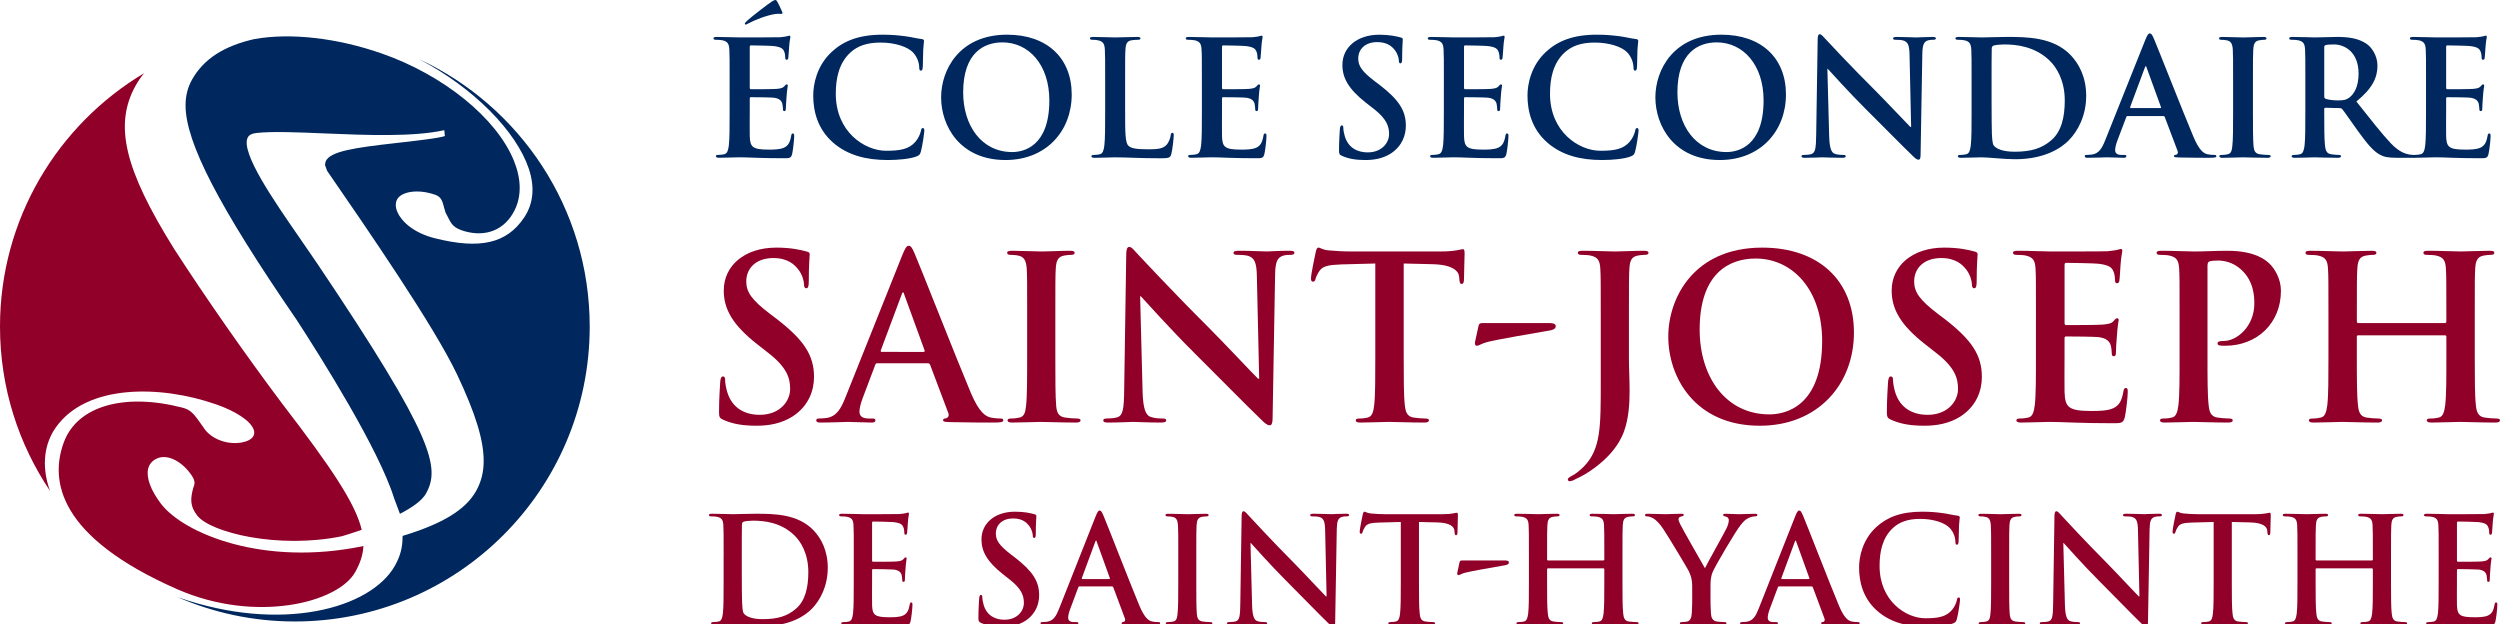 <?xml version="1.0" encoding="utf-8"?>
<!-- Generator: Adobe Illustrator 16.0.0, SVG Export Plug-In . SVG Version: 6.00 Build 0)  -->
<!DOCTYPE svg PUBLIC "-//W3C//DTD SVG 1.1//EN" "http://www.w3.org/Graphics/SVG/1.1/DTD/svg11.dtd">
<svg version="1.1" id="Layer_1" xmlns="http://www.w3.org/2000/svg" xmlns:xlink="http://www.w3.org/1999/xlink" x="0px" y="0px"
	 width="272.62px" height="68.077px" viewBox="0 0 272.62 68.077" enable-background="new 0 0 272.62 68.077" xml:space="preserve">
<g>
	<path fill="#00285E" d="M90.844,15.549c-1.708-1.498-2.163-3.449-2.163-5.143c0-1.184,0.368-3.242,2.042-4.771
		c1.256-1.154,2.909-1.852,5.509-1.852c1.078,0,1.725,0.072,2.525,0.174c0.664,0.088,1.221,0.245,1.745,0.298
		c0.19,0.017,0.261,0.104,0.261,0.211c0,0.138-0.053,0.345-0.086,0.957c-0.037,0.576-0.02,1.535-0.053,1.885
		c-0.019,0.26-0.053,0.398-0.209,0.398c-0.141,0-0.176-0.139-0.176-0.383c-0.019-0.539-0.246-1.148-0.68-1.607
		c-0.574-0.607-1.936-1.074-3.538-1.074c-1.517,0-2.511,0.383-3.278,1.074c-1.271,1.172-1.602,2.828-1.602,4.52
		c0,4.15,3.154,6.205,5.488,6.205c1.554,0,2.496-0.176,3.191-0.977c0.297-0.33,0.523-0.836,0.594-1.152
		c0.053-0.279,0.087-0.346,0.225-0.346c0.123,0,0.158,0.121,0.158,0.262c0,0.207-0.208,1.727-0.383,2.318
		c-0.088,0.297-0.158,0.381-0.455,0.506c-0.697,0.279-2.023,0.398-3.138,0.398C94.433,17.45,92.431,16.926,90.844,15.549"/>
	<path fill="#00285E" d="M109.653,17.45c4.426,0,7.215-3.154,7.215-7.145c0-3.994-2.701-6.522-7.041-6.522
		c-5.23,0-7.201,3.854-7.201,6.834C102.626,13.702,104.649,17.45,109.653,17.45 M110.384,16.581c-3.346,0-5.352-2.879-5.352-6.502
		c0-4.344,2.283-5.457,4.289-5.457c2.858,0,5.107,2.424,5.107,6.326C114.429,15.987,111.606,16.581,110.384,16.581"/>
	<path fill="#00285E" d="M122.694,12.151c0,2.234,0,3.436,0.367,3.75c0.295,0.26,0.75,0.379,2.111,0.379
		c0.921,0,1.602-0.016,2.04-0.484c0.208-0.225,0.415-0.713,0.45-1.045c0.016-0.158,0.055-0.262,0.193-0.262
		c0.119,0,0.139,0.086,0.139,0.293c0,0.195-0.123,1.498-0.264,2.008c-0.104,0.383-0.19,0.469-1.098,0.469
		c-2.508,0-3.659-0.102-5.07-0.102c-0.402,0-1.5,0.051-2.196,0.051c-0.228,0-0.35-0.051-0.35-0.174c0-0.088,0.069-0.139,0.278-0.139
		c0.26,0,0.471-0.035,0.628-0.072c0.349-0.068,0.437-0.453,0.505-0.957c0.088-0.732,0.088-2.111,0.088-3.715V9.083
		c0-2.648,0-3.135-0.034-3.691c-0.034-0.596-0.175-0.875-0.753-0.998c-0.138-0.035-0.346-0.054-0.574-0.054
		c-0.19,0-0.297-0.031-0.297-0.154c0-0.125,0.121-0.157,0.385-0.157c0.82,0,1.918,0.054,2.389,0.054
		c0.418,0,1.692-0.054,2.371-0.054c0.244,0,0.365,0.032,0.365,0.157c0,0.123-0.104,0.154-0.312,0.154
		c-0.194,0-0.471,0.019-0.683,0.054c-0.468,0.088-0.608,0.388-0.643,0.998c-0.037,0.557-0.037,1.043-0.037,3.691V12.151z"/>
	<path fill="#00285E" d="M131.063,9.083c0-2.648,0-3.135-0.038-3.691c-0.032-0.596-0.173-0.875-0.748-0.999
		c-0.141-0.034-0.437-0.053-0.679-0.053c-0.189,0-0.298-0.031-0.298-0.154c0-0.125,0.123-0.157,0.385-0.157
		c0.923,0,2.022,0.052,2.511,0.052c0.559,0,4.025,0,4.355-0.02c0.331-0.032,0.611-0.066,0.752-0.104
		c0.087-0.016,0.19-0.068,0.279-0.068c0.086,0,0.104,0.068,0.104,0.156c0,0.122-0.086,0.33-0.139,1.133
		c-0.019,0.176-0.054,0.943-0.088,1.152c-0.016,0.084-0.055,0.189-0.176,0.189s-0.156-0.086-0.156-0.242
		c0-0.121-0.017-0.42-0.105-0.627c-0.123-0.312-0.296-0.525-1.166-0.627c-0.297-0.037-2.127-0.072-2.477-0.072
		c-0.087,0-0.122,0.053-0.122,0.174v4.41c0,0.123,0.02,0.195,0.122,0.195c0.384,0,2.39,0,2.789-0.035
		c0.42-0.037,0.679-0.088,0.839-0.264c0.12-0.139,0.19-0.227,0.276-0.227c0.07,0,0.121,0.035,0.121,0.139
		c0,0.107-0.086,0.387-0.139,1.273c-0.033,0.346-0.068,1.047-0.068,1.17c0,0.139,0,0.33-0.156,0.33
		c-0.121,0-0.159-0.068-0.159-0.156c-0.016-0.174-0.016-0.404-0.069-0.631c-0.087-0.348-0.328-0.607-0.978-0.678
		c-0.328-0.035-2.053-0.051-2.472-0.051c-0.087,0-0.106,0.066-0.106,0.172v1.377c0,0.592-0.015,2.197,0,2.701
		c0.035,1.203,0.313,1.465,2.095,1.465c0.451,0,1.184,0,1.637-0.209c0.455-0.207,0.662-0.574,0.783-1.289
		c0.035-0.191,0.07-0.262,0.193-0.262c0.141,0,0.141,0.141,0.141,0.314c0,0.4-0.141,1.586-0.229,1.934
		c-0.121,0.453-0.276,0.453-0.942,0.453c-2.629,0-3.795-0.102-4.824-0.102c-0.402,0-1.502,0.051-2.196,0.051
		c-0.229,0-0.351-0.051-0.351-0.174c0-0.088,0.07-0.139,0.277-0.139c0.262,0,0.471-0.035,0.629-0.072
		c0.348-0.068,0.435-0.451,0.506-0.957c0.088-0.732,0.088-2.111,0.088-3.715V9.083z"/>
	<path fill="#00285E" d="M146.349,16.999c-0.278-0.123-0.332-0.209-0.332-0.594c0-0.959,0.074-2.004,0.088-2.281
		c0.021-0.264,0.072-0.453,0.21-0.453c0.155,0,0.173,0.156,0.173,0.295c0,0.225,0.069,0.592,0.158,0.887
		c0.383,1.291,1.413,1.764,2.492,1.764c1.568,0,2.338-1.066,2.338-1.988c0-0.854-0.264-1.674-1.709-2.791l-0.802-0.625
		c-1.917-1.498-2.579-2.721-2.579-4.129c0-1.918,1.602-3.299,4.025-3.299c1.134,0,1.865,0.174,2.318,0.297
		c0.156,0.033,0.242,0.087,0.242,0.208c0,0.228-0.069,0.738-0.069,2.093c0,0.385-0.052,0.523-0.19,0.523
		c-0.121,0-0.172-0.105-0.172-0.316c0-0.154-0.087-0.695-0.455-1.148c-0.263-0.332-0.767-0.852-1.902-0.852
		c-1.287,0-2.07,0.75-2.07,1.793c0,0.801,0.398,1.416,1.847,2.512l0.485,0.363c2.096,1.623,2.86,2.793,2.86,4.445
		c0,1.012-0.386,2.215-1.639,3.037c-0.873,0.553-1.848,0.711-2.771,0.711C147.884,17.45,147.098,17.331,146.349,16.999"/>
	<path fill="#00285E" d="M157.452,9.083c0-2.648,0-3.135-0.035-3.691c-0.031-0.596-0.175-0.875-0.747-0.999
		c-0.141-0.034-0.437-0.053-0.681-0.053c-0.193,0-0.297-0.031-0.297-0.154c0-0.125,0.123-0.157,0.383-0.157
		c0.926,0,2.023,0.052,2.51,0.052c0.56,0,4.028,0,4.359-0.02c0.328-0.032,0.611-0.066,0.748-0.104
		c0.086-0.016,0.193-0.068,0.28-0.068s0.104,0.068,0.104,0.156c0,0.122-0.087,0.33-0.139,1.133
		c-0.018,0.176-0.053,0.943-0.089,1.152c-0.017,0.084-0.052,0.189-0.173,0.189s-0.155-0.086-0.155-0.242
		c0-0.121-0.021-0.42-0.106-0.627c-0.121-0.312-0.296-0.525-1.169-0.627c-0.296-0.037-2.124-0.072-2.476-0.072
		c-0.086,0-0.12,0.053-0.12,0.174v4.41c0,0.123,0.017,0.195,0.12,0.195c0.385,0,2.391,0,2.789-0.035
		c0.42-0.037,0.681-0.088,0.838-0.264c0.124-0.139,0.193-0.227,0.279-0.227c0.066,0,0.121,0.035,0.121,0.139
		c0,0.107-0.086,0.387-0.139,1.273c-0.036,0.346-0.068,1.047-0.068,1.17c0,0.139,0,0.33-0.158,0.33c-0.121,0-0.16-0.068-0.16-0.156
		c-0.013-0.174-0.013-0.404-0.066-0.631c-0.087-0.348-0.331-0.607-0.977-0.678c-0.332-0.035-2.057-0.051-2.476-0.051
		c-0.087,0-0.104,0.066-0.104,0.172v1.377c0,0.592-0.018,2.197,0,2.701c0.034,1.203,0.312,1.465,2.092,1.465
		c0.452,0,1.185,0,1.639-0.209c0.452-0.207,0.661-0.574,0.782-1.289c0.035-0.191,0.069-0.262,0.194-0.262
		c0.138,0,0.138,0.141,0.138,0.314c0,0.4-0.138,1.586-0.227,1.934c-0.123,0.453-0.278,0.453-0.939,0.453
		c-2.635,0-3.803-0.102-4.828-0.102c-0.402,0-1.5,0.051-2.199,0.051c-0.227,0-0.348-0.051-0.348-0.174
		c0-0.088,0.069-0.139,0.279-0.139c0.262,0,0.471-0.035,0.624-0.072c0.351-0.068,0.438-0.451,0.511-0.957
		c0.084-0.732,0.084-2.111,0.084-3.715V9.083z"/>
	<path fill="#00285E" d="M168.732,15.549c-1.71-1.498-2.163-3.449-2.163-5.143c0-1.184,0.365-3.242,2.039-4.771
		c1.257-1.154,2.912-1.852,5.508-1.852c1.083,0,1.727,0.072,2.529,0.174c0.663,0.088,1.221,0.245,1.744,0.298
		c0.19,0.017,0.259,0.104,0.259,0.211c0,0.138-0.052,0.345-0.087,0.957c-0.034,0.576-0.017,1.535-0.052,1.885
		c-0.018,0.26-0.051,0.398-0.207,0.398c-0.14,0-0.176-0.139-0.176-0.383c-0.019-0.539-0.243-1.148-0.681-1.607
		c-0.574-0.607-1.932-1.074-3.538-1.074c-1.515,0-2.509,0.383-3.278,1.074c-1.271,1.172-1.604,2.828-1.604,4.52
		c0,4.15,3.154,6.205,5.494,6.205c1.547,0,2.492-0.176,3.189-0.977c0.294-0.33,0.521-0.836,0.593-1.152
		c0.053-0.279,0.087-0.346,0.225-0.346c0.121,0,0.156,0.121,0.156,0.262c0,0.207-0.208,1.727-0.381,2.318
		c-0.089,0.297-0.16,0.381-0.455,0.506c-0.694,0.279-2.022,0.398-3.138,0.398C172.322,17.45,170.318,16.926,168.732,15.549"/>
	<path fill="#00285E" d="M187.541,17.45c4.425,0,7.214-3.154,7.214-7.145c0-3.994-2.699-6.522-7.042-6.522
		c-5.23,0-7.197,3.854-7.197,6.834C180.516,13.702,182.537,17.45,187.541,17.45 M188.273,16.581c-3.349,0-5.354-2.879-5.354-6.502
		c0-4.344,2.284-5.457,4.289-5.457c2.861,0,5.107,2.424,5.107,6.326C192.316,15.987,189.494,16.581,188.273,16.581"/>
	<path fill="#00285E" d="M199.467,14.836c0.034,1.359,0.259,1.812,0.607,1.934c0.298,0.105,0.629,0.125,0.907,0.125
		c0.191,0,0.296,0.031,0.296,0.139c0,0.139-0.154,0.174-0.402,0.174c-1.131,0-1.828-0.051-2.161-0.051
		c-0.154,0-0.973,0.051-1.882,0.051c-0.228,0-0.383-0.016-0.383-0.174c0-0.107,0.104-0.139,0.281-0.139
		c0.225,0,0.539-0.02,0.784-0.09c0.451-0.139,0.521-0.645,0.538-2.162l0.161-10.318c0-0.347,0.049-0.593,0.222-0.593
		c0.192,0,0.349,0.225,0.646,0.539c0.207,0.229,2.857,3.071,5.403,5.596c1.185,1.186,3.538,3.695,3.834,3.975h0.087l-0.173-7.828
		c-0.019-1.062-0.174-1.393-0.591-1.567c-0.265-0.107-0.681-0.107-0.926-0.107c-0.209,0-0.282-0.052-0.282-0.154
		c0-0.141,0.194-0.157,0.457-0.157c0.907,0,1.739,0.054,2.109,0.054c0.192,0,0.854-0.054,1.71-0.054
		c0.225,0,0.398,0.017,0.398,0.157c0,0.103-0.106,0.154-0.315,0.154c-0.175,0-0.313,0-0.52,0.053
		c-0.487,0.141-0.628,0.51-0.647,1.481l-0.189,11.002c0,0.383-0.072,0.541-0.228,0.541c-0.19,0-0.402-0.191-0.593-0.383
		c-1.1-1.047-3.33-3.332-5.144-5.125c-1.897-1.885-3.834-4.061-4.149-4.393h-0.05L199.467,14.836z"/>
	<path fill="#00285E" d="M214.997,12.151c0,1.604,0,2.982-0.088,3.715c-0.07,0.504-0.157,0.889-0.504,0.957
		c-0.156,0.037-0.367,0.072-0.628,0.072c-0.21,0-0.278,0.051-0.278,0.139c0,0.123,0.122,0.174,0.345,0.174
		c0.7,0,1.799-0.051,2.198-0.051c0.871,0,2.441,0.207,3.711,0.207c3.229,0,5.04-1.238,5.84-2.057
		c0.977-0.994,1.902-2.668,1.902-4.861c0-2.078-0.822-3.521-1.69-4.432c-1.902-1.986-4.812-1.986-6.99-1.986
		c-1.046,0-2.144,0.054-2.687,0.054c-0.485,0-1.584-0.054-2.507-0.054c-0.265,0-0.387,0.032-0.387,0.157
		c0,0.123,0.108,0.154,0.298,0.154c0.245,0,0.54,0.019,0.682,0.054c0.572,0.122,0.711,0.402,0.75,0.998
		c0.033,0.557,0.033,1.043,0.033,3.691V12.151z M217.177,8.803c0-1.375,0-2.893,0.018-3.484c0-0.193,0.051-0.279,0.207-0.35
		c0.139-0.066,0.785-0.123,1.137-0.123c1.357,0,3.344,0.213,4.948,1.742c0.749,0.719,1.671,2.146,1.671,4.359
		c0,1.795-0.347,3.383-1.462,4.34c-1.046,0.908-2.23,1.258-4.012,1.258c-1.375,0-2.058-0.367-2.282-0.697
		c-0.139-0.193-0.173-0.887-0.192-1.322c-0.015-0.336-0.032-1.676-0.032-3.525V8.803z"/>
	<path fill="#00285E" d="M235.898,12.657c0.086,0,0.139,0.037,0.173,0.123l1.396,3.695c0.087,0.209-0.036,0.367-0.157,0.4
		c-0.176,0.02-0.245,0.051-0.245,0.158c0,0.123,0.211,0.123,0.521,0.139c1.398,0.035,2.672,0.035,3.297,0.035
		c0.645,0,0.804-0.035,0.804-0.174c0-0.123-0.087-0.139-0.229-0.139c-0.209,0-0.472-0.02-0.732-0.072
		c-0.366-0.084-0.871-0.33-1.531-1.898c-1.116-2.65-3.909-9.76-4.324-10.722c-0.177-0.399-0.28-0.558-0.437-0.558
		c-0.173,0-0.276,0.193-0.488,0.695l-4.375,10.948c-0.348,0.873-0.678,1.467-1.482,1.572c-0.141,0.016-0.381,0.035-0.54,0.035
		c-0.139,0-0.208,0.031-0.208,0.139c0,0.139,0.104,0.174,0.332,0.174c0.905,0,1.864-0.051,2.054-0.051
		c0.541,0,1.291,0.051,1.849,0.051c0.192,0,0.296-0.035,0.296-0.174c0-0.107-0.052-0.139-0.261-0.139h-0.263
		c-0.54,0-0.695-0.229-0.695-0.541c0-0.213,0.087-0.629,0.259-1.066l0.944-2.49c0.033-0.104,0.069-0.141,0.158-0.141H235.898z
		 M232.357,11.788c-0.066,0-0.082-0.057-0.066-0.123l1.599-4.289c0.02-0.068,0.055-0.154,0.106-0.154
		c0.054,0,0.069,0.086,0.089,0.154l1.566,4.307c0.02,0.049,0,0.105-0.086,0.105H232.357z"/>
	<path fill="#910028" d="M101.182,39.614c0.124,0,0.196,0.051,0.247,0.172l1.982,5.256c0.121,0.297-0.049,0.518-0.224,0.566
		c-0.245,0.029-0.347,0.076-0.347,0.225c0,0.176,0.297,0.176,0.743,0.197c1.983,0.049,3.792,0.049,4.684,0.049
		c0.917,0,1.14-0.049,1.14-0.246c0-0.178-0.123-0.195-0.322-0.195c-0.298,0-0.668-0.029-1.039-0.102
		c-0.521-0.123-1.24-0.473-2.181-2.701c-1.587-3.766-5.553-13.877-6.147-15.238c-0.246-0.57-0.396-0.795-0.619-0.795
		c-0.246,0-0.397,0.273-0.693,0.992l-6.219,15.562c-0.496,1.24-0.967,2.078-2.107,2.232c-0.198,0.02-0.545,0.049-0.769,0.049
		c-0.196,0-0.296,0.047-0.296,0.195c0,0.197,0.15,0.246,0.471,0.246c1.289,0,2.652-0.07,2.924-0.07c0.767,0,1.834,0.07,2.627,0.07
		c0.271,0,0.421-0.049,0.421-0.246c0-0.148-0.075-0.195-0.374-0.195h-0.37c-0.768,0-0.991-0.326-0.991-0.77
		c0-0.297,0.125-0.893,0.374-1.512l1.337-3.545c0.049-0.146,0.1-0.197,0.221-0.197H101.182z M96.151,38.375
		c-0.1,0-0.124-0.076-0.1-0.174l2.279-6.098c0.023-0.098,0.074-0.223,0.148-0.223c0.076,0,0.1,0.125,0.125,0.223l2.229,6.121
		c0.023,0.074,0,0.15-0.123,0.15H96.151z"/>
	<path fill="#910028" d="M112.011,34.532c0-3.766,0-4.461-0.049-5.25c-0.052-0.844-0.299-1.266-0.845-1.391
		c-0.271-0.072-0.595-0.098-0.892-0.098c-0.25,0-0.396-0.051-0.396-0.246c0-0.15,0.196-0.201,0.593-0.201
		c0.943,0,2.502,0.078,3.223,0.078c0.619,0,2.081-0.078,3.021-0.078c0.322,0,0.521,0.051,0.521,0.201
		c0,0.195-0.148,0.246-0.396,0.246s-0.444,0.025-0.744,0.074c-0.67,0.125-0.867,0.545-0.917,1.414
		c-0.047,0.789-0.047,1.484-0.047,5.25v4.363c0,2.4,0,4.359,0.097,5.428c0.076,0.67,0.248,1.111,0.992,1.213
		c0.346,0.053,0.893,0.102,1.264,0.102c0.273,0,0.396,0.07,0.396,0.195c0,0.176-0.199,0.246-0.472,0.246
		c-1.635,0-3.194-0.07-3.866-0.07c-0.57,0-2.129,0.07-3.123,0.07c-0.32,0-0.496-0.07-0.496-0.246c0-0.125,0.1-0.195,0.398-0.195
		c0.374,0,0.669-0.049,0.893-0.102c0.496-0.102,0.645-0.521,0.719-1.236c0.125-1.045,0.125-3.004,0.125-5.404V34.532z"/>
	<path fill="#910028" d="M124.597,42.709c0.051,1.936,0.373,2.578,0.867,2.752c0.422,0.146,0.893,0.176,1.289,0.176
		c0.273,0,0.421,0.047,0.421,0.195c0,0.197-0.223,0.246-0.57,0.246c-1.61,0-2.601-0.072-3.071-0.072
		c-0.223,0-1.388,0.072-2.676,0.072c-0.32,0-0.547-0.023-0.547-0.246c0-0.148,0.15-0.195,0.396-0.195
		c0.322,0,0.77-0.029,1.117-0.127c0.645-0.199,0.742-0.914,0.768-3.072l0.223-14.67c0-0.494,0.073-0.84,0.323-0.84
		c0.272,0,0.495,0.318,0.916,0.768c0.298,0.32,4.063,4.359,7.682,7.955c1.687,1.684,5.031,5.248,5.45,5.645h0.126L137.06,30.17
		c-0.025-1.508-0.246-1.979-0.838-2.229c-0.373-0.148-0.967-0.148-1.314-0.148c-0.299,0-0.398-0.076-0.398-0.225
		c0-0.195,0.272-0.223,0.645-0.223c1.288,0,2.477,0.076,3,0.076c0.272,0,1.213-0.076,2.43-0.076c0.319,0,0.568,0.027,0.568,0.223
		c0,0.148-0.149,0.225-0.445,0.225c-0.248,0-0.447,0-0.743,0.074c-0.696,0.199-0.894,0.717-0.919,2.105l-0.272,15.635
		c0,0.545-0.097,0.77-0.321,0.77c-0.273,0-0.569-0.275-0.844-0.545c-1.559-1.486-4.733-4.73-7.31-7.285
		c-2.702-2.676-5.45-5.773-5.898-6.244h-0.073L124.597,42.709z"/>
	<path fill="#910028" d="M149.972,28.735l-3.691,0.098c-1.439,0.055-2.031,0.178-2.404,0.719c-0.248,0.373-0.371,0.67-0.421,0.869
		s-0.123,0.297-0.274,0.297c-0.173,0-0.221-0.123-0.221-0.395c0-0.398,0.471-2.652,0.52-2.85c0.073-0.324,0.148-0.471,0.298-0.471
		c0.196,0,0.444,0.244,1.063,0.297c0.72,0.074,1.66,0.123,2.479,0.123h9.814c1.587,0,2.182-0.25,2.378-0.25
		c0.175,0,0.198,0.15,0.198,0.523c0,0.52-0.072,2.229-0.072,2.873c-0.026,0.25-0.076,0.395-0.225,0.395
		c-0.197,0-0.247-0.123-0.273-0.496l-0.023-0.271c-0.049-0.645-0.719-1.338-2.924-1.387l-3.123-0.074v10.16
		c0,2.279,0,4.234,0.125,5.305c0.076,0.691,0.223,1.234,0.967,1.336c0.345,0.051,0.893,0.102,1.264,0.102
		c0.271,0,0.396,0.07,0.396,0.195c0,0.174-0.198,0.246-0.472,0.246c-1.634,0-3.198-0.072-3.891-0.072
		c-0.57,0-2.131,0.072-3.122,0.072c-0.322,0-0.495-0.072-0.495-0.246c0-0.125,0.1-0.195,0.397-0.195
		c0.372,0,0.671-0.051,0.891-0.102c0.495-0.102,0.644-0.645,0.722-1.363c0.121-1.043,0.121-2.998,0.121-5.277V28.735z"/>
	<path fill="#910028" d="M168.862,35.227c0.445,0,0.788,0.049,0.788,0.346c0,0.348-0.421,0.447-1.112,0.545
		c-0.99,0.174-5.525,0.941-6.394,1.191c-0.497,0.121-0.893,0.396-1.089,0.396c-0.199,0-0.249-0.199-0.199-0.447l0.371-1.709
		c0.074-0.299,0.174-0.322,0.598-0.322H168.862z"/>
	<path fill="#910028" d="M174.56,34.532c0-3.766,0-4.461-0.051-5.25c-0.049-0.844-0.248-1.24-1.064-1.414
		c-0.199-0.049-0.619-0.074-0.967-0.074c-0.271,0-0.421-0.051-0.421-0.225c0-0.172,0.173-0.223,0.544-0.223
		c1.314,0,2.875,0.078,3.521,0.078c0.595,0,2.154-0.078,3.119-0.078c0.348,0,0.521,0.051,0.521,0.223
		c0,0.174-0.149,0.225-0.445,0.225c-0.271,0-0.421,0.025-0.718,0.074c-0.67,0.125-0.867,0.545-0.916,1.414
		c-0.051,0.789-0.051,1.484-0.051,5.25v4.582c0,1.07,0.073,2.26,0.073,3.498c0,1.41-0.098,2.996-0.593,4.385
		c-0.521,1.512-1.834,3.221-4.213,4.686c-0.324,0.197-0.719,0.395-1.238,0.641c-0.176,0.104-0.373,0.152-0.495,0.152
		c-0.101,0-0.198-0.074-0.198-0.199s0.121-0.221,0.545-0.449c0.319-0.17,0.693-0.443,1.188-0.939
		c1.885-1.908,1.859-4.389,1.859-9.24V34.532z"/>
	<path fill="#910028" d="M191.91,46.426c6.294,0,10.258-4.484,10.258-10.156c0-5.676-3.839-9.268-10.009-9.268
		c-7.436,0-10.236,5.473-10.236,9.709C181.923,41.102,184.8,46.426,191.91,46.426 M192.952,45.188c-4.759,0-7.608-4.086-7.608-9.242
		c0-6.17,3.247-7.754,6.099-7.754c4.062,0,7.259,3.443,7.259,8.99C198.701,44.346,194.685,45.188,192.952,45.188"/>
	<path fill="#910028" d="M206.233,45.782c-0.395-0.174-0.474-0.297-0.474-0.842c0-1.361,0.101-2.85,0.126-3.244
		c0.026-0.373,0.099-0.645,0.298-0.645c0.225,0,0.249,0.223,0.249,0.42c0,0.322,0.101,0.844,0.223,1.264
		c0.545,1.836,2.008,2.5,3.545,2.5c2.226,0,3.319-1.51,3.319-2.82c0-1.217-0.374-2.379-2.429-3.965l-1.142-0.895
		c-2.723-2.133-3.666-3.863-3.666-5.873c0-2.723,2.28-4.68,5.724-4.68c1.61,0,2.653,0.244,3.296,0.422
		c0.224,0.049,0.349,0.123,0.349,0.293c0,0.324-0.1,1.043-0.1,2.975c0,0.547-0.074,0.742-0.273,0.742
		c-0.172,0-0.248-0.148-0.248-0.445c0-0.223-0.123-0.99-0.645-1.633c-0.374-0.469-1.091-1.217-2.703-1.217
		c-1.831,0-2.948,1.064-2.948,2.553c0,1.143,0.572,2.008,2.629,3.568l0.693,0.521c2.974,2.305,4.062,3.965,4.062,6.32
		c0,1.434-0.543,3.146-2.327,4.311c-1.241,0.789-2.628,1.014-3.94,1.014C208.415,46.426,207.299,46.252,206.233,45.782"/>
	<path fill="#910028" d="M222.018,34.532c0-3.766,0-4.461-0.048-5.25c-0.051-0.844-0.251-1.24-1.066-1.414
		c-0.197-0.049-0.619-0.074-0.967-0.074c-0.27,0-0.422-0.051-0.422-0.225c0-0.172,0.173-0.223,0.547-0.223
		c1.312,0,2.875,0.078,3.568,0.078c0.792,0,5.724,0,6.191-0.027c0.475-0.051,0.873-0.098,1.066-0.15
		c0.126-0.023,0.277-0.098,0.398-0.098c0.126,0,0.146,0.098,0.146,0.225c0,0.174-0.121,0.471-0.196,1.609
		c-0.023,0.248-0.071,1.34-0.124,1.635c-0.022,0.125-0.073,0.27-0.246,0.27c-0.172,0-0.225-0.121-0.225-0.344
		c0-0.172-0.026-0.596-0.149-0.891c-0.172-0.449-0.421-0.744-1.661-0.893c-0.42-0.051-3.022-0.098-3.518-0.098
		c-0.123,0-0.175,0.072-0.175,0.246v6.271c0,0.172,0.027,0.27,0.175,0.27c0.548,0,3.396,0,3.962-0.051
		c0.598-0.047,0.971-0.123,1.191-0.369c0.175-0.199,0.274-0.324,0.399-0.324c0.096,0,0.173,0.051,0.173,0.199
		s-0.124,0.545-0.198,1.807c-0.052,0.498-0.1,1.49-0.1,1.664c0,0.199,0,0.471-0.226,0.471c-0.168,0-0.22-0.1-0.22-0.223
		c-0.025-0.248-0.025-0.57-0.1-0.893c-0.125-0.496-0.476-0.869-1.388-0.971c-0.472-0.049-2.924-0.07-3.519-0.07
		c-0.124,0-0.151,0.098-0.151,0.244v1.961c0,0.84-0.021,3.123,0,3.84c0.052,1.709,0.445,2.082,2.975,2.082
		c0.644,0,1.686,0,2.329-0.297c0.647-0.297,0.942-0.818,1.116-1.832c0.047-0.273,0.097-0.373,0.27-0.373
		c0.201,0,0.201,0.195,0.201,0.443c0,0.572-0.201,2.256-0.322,2.752c-0.174,0.643-0.396,0.643-1.337,0.643
		c-3.741,0-5.401-0.145-6.864-0.145c-0.569,0-2.132,0.07-3.121,0.07c-0.323,0-0.497-0.07-0.497-0.246
		c0-0.125,0.099-0.195,0.396-0.195c0.372,0,0.669-0.049,0.891-0.102c0.495-0.102,0.618-0.645,0.719-1.363
		c0.124-1.043,0.124-2.998,0.124-5.277V34.532z"/>
	<path fill="#910028" d="M5.328,53.167c-0.779-2.457-0.503-4.798,0.782-6.589c3.361-4.719,11.401-4.594,17.441-2.488
		c2.184,0.758,3.754,1.806,4.106,2.737c0.104,0.275,0.092,0.509-0.036,0.745c-0.369,0.66-1.979,1.019-3.495,0.495
		c-0.882-0.309-1.584-0.852-1.989-1.531c-0.967-1.381-1.287-1.833-2.243-2.083C13.5,42.805,8.42,44.29,6.961,48.231
		c-1.539,4.158-0.64,10.313,12.372,16.026C27.88,68,36.854,65.74,38.732,62.388c0.53-0.949,0.85-1.853,0.898-2.845
		c-10.902,2.283-19.604-1.381-22.065-4.596c-1.125-1.47-1.639-2.868-1.409-3.835c0.123-0.494,0.434-0.867,0.939-1.107
		c1.044-0.488,2.521,0.146,3.596,1.548c0.603,0.785,0.608,1.121,0.392,1.618c-0.342,1.259-0.361,2.022,0.417,3.04
		c1.441,1.868,8.865,3.685,15.781,2.265c0.108-0.033,0.986-0.286,2.165-0.698c-0.677-2.848-3.264-6.73-8.705-13.8
		c-3.996-5.323-8.381-11.61-11.735-16.809c-5.463-8.741-6.601-13.587-4.194-17.873c0.262-0.468,0.567-0.903,0.899-1.311
		C6.306,13.598,0,23.863,0,35.616c0,6.643,2.018,12.812,5.469,17.936C5.423,53.425,5.37,53.295,5.328,53.167"/>
	<path fill="#00285E" d="M45.676,6.44c6.034,3.155,10.647,7.934,11.99,11.961c0.674,2.02,0.499,3.811-0.515,5.327
		c-1.891,2.817-4.803,3.492-9.735,2.251c-2.356-0.589-3.653-1.864-4.083-2.86c-0.225-0.522-0.23-1.018-0.017-1.392
		c0.433-0.78,2.151-1.188,4.152-0.484c0.656,0.224,0.788,0.731,0.951,1.367c0,0.012,0.161,0.56,0.161,0.56
		c0.008,0.015,0.272,0.524,0.272,0.524c0.388,0.776,0.628,1.164,1.759,1.507c2.385,0.701,4.444-0.144,5.5-2.264
		c0.768-1.529,0.746-3.403-0.07-5.408c-1.882-4.649-7.676-9.347-14.417-11.697c-4.875-1.699-9.927-2.271-13.863-1.576
		C24.424,5,22.203,6.44,20.947,8.673c-0.477,0.849-0.713,1.771-0.713,2.814c0,4.038,3.629,11.038,12.125,23.41
		c2.631,4.048,8.947,14.073,10.617,19.432l0.637,1.704c1.289-0.668,2.392-1.421,2.83-2.195c1.586-2.839,0.948-6.066-11.829-25.07
		l-1.898-2.764c-2.884-4.164-6.46-9.333-5.715-10.978c0.134-0.298,0.453-0.468,0.98-0.527c1.736-0.189,4.507-0.071,7.44,0.052
		c4.54,0.188,9.648,0.395,13.022-0.355c0.009,0.085,0.042,0.277,0.042,0.277l-0.003,0.179l0.039,0.165
		c-0.279,0.214-3.691,0.598-5.334,0.782c-4.445,0.5-7.177,0.885-7.669,1.987l-0.082,0.387l0.228,0.644
		c4.362,6.332,11.672,16.932,14.184,22.232c2.003,4.232,2.896,7.134,2.896,9.404c0,1.228-0.271,2.3-0.823,3.282
		c-1.132,2.035-3.619,3.57-8.026,4.905c0.003,0.027,0.006,0.061,0.006,0.061c0,1.205-0.246,2.126-0.827,3.172
		c-2.641,4.707-12.418,7.374-23.611,3.477c-0.065-0.027-0.126-0.052-0.192-0.072c3.947,1.726,8.3,2.692,12.883,2.692
		c17.758,0,32.153-14.4,32.153-32.153C64.308,22.688,56.677,11.548,45.676,6.44"/>
	<path fill="#00285E" d="M79.564,9.083c0-2.648,0-3.135-0.032-3.691c-0.037-0.596-0.178-0.875-0.752-0.999
		c-0.139-0.034-0.434-0.053-0.679-0.053c-0.191,0-0.298-0.031-0.298-0.154c0-0.125,0.121-0.157,0.385-0.157
		c0.925,0,2.022,0.052,2.511,0.052c0.557,0,4.028,0,4.356-0.02c0.333-0.032,0.61-0.066,0.75-0.104
		c0.088-0.016,0.191-0.068,0.279-0.068s0.105,0.068,0.105,0.156c0,0.122-0.088,0.33-0.141,1.133
		c-0.018,0.176-0.053,0.943-0.088,1.152c-0.016,0.084-0.051,0.189-0.175,0.189c-0.121,0-0.155-0.086-0.155-0.242
		c0-0.121-0.018-0.42-0.104-0.627c-0.125-0.312-0.297-0.525-1.17-0.627c-0.296-0.037-2.127-0.072-2.473-0.072
		c-0.088,0-0.124,0.053-0.124,0.174v4.41c0,0.123,0.017,0.195,0.124,0.195c0.383,0,2.387,0,2.789-0.035
		c0.418-0.037,0.676-0.088,0.834-0.264c0.123-0.139,0.191-0.227,0.278-0.227c0.073,0,0.124,0.035,0.124,0.139
		c0,0.107-0.087,0.387-0.139,1.273c-0.033,0.346-0.072,1.047-0.072,1.17c0,0.139,0,0.33-0.156,0.33
		c-0.121,0-0.155-0.068-0.155-0.156c-0.02-0.174-0.02-0.404-0.07-0.631c-0.087-0.348-0.332-0.607-0.976-0.678
		c-0.333-0.035-2.058-0.051-2.477-0.051c-0.088,0-0.104,0.066-0.104,0.172v1.377c0,0.592-0.017,2.197,0,2.701
		c0.036,1.203,0.313,1.465,2.091,1.465c0.453,0,1.188,0,1.639-0.209c0.455-0.207,0.664-0.574,0.785-1.289
		c0.035-0.191,0.07-0.262,0.191-0.262c0.139,0,0.139,0.141,0.139,0.314c0,0.4-0.139,1.586-0.224,1.934
		c-0.124,0.453-0.28,0.453-0.944,0.453c-2.629,0-3.798-0.102-4.826-0.102c-0.401,0-1.499,0.051-2.196,0.051
		c-0.228,0-0.349-0.051-0.349-0.174c0-0.088,0.071-0.139,0.279-0.139c0.259,0,0.471-0.035,0.626-0.072
		c0.349-0.068,0.436-0.451,0.507-0.957c0.085-0.732,0.085-2.111,0.085-3.715V9.083z M85.282,1.256c0.106,0.209,0,0.264-0.088,0.264
		c-0.086,0-0.242-0.037-0.592,0c-0.959,0.121-2.334,0.676-2.98,1.027c-0.139,0.069-0.262,0.14-0.296,0.14s-0.104-0.033-0.104-0.105
		c0-0.071,0.069-0.14,0.155-0.228c0.697-0.661,2.527-2.02,2.807-2.195C84.358,0.038,84.483,0,84.534,0
		c0.121,0,0.156,0.053,0.244,0.211C84.916,0.455,85.073,0.787,85.282,1.256"/>
	<path fill="#00285E" d="M243.515,9.083c0-2.648,0-3.135-0.034-3.691c-0.035-0.596-0.208-0.891-0.595-0.981
		c-0.188-0.052-0.418-0.07-0.629-0.07c-0.172,0-0.276-0.031-0.276-0.173c0-0.106,0.14-0.139,0.419-0.139
		c0.664,0,1.76,0.055,2.265,0.055c0.437,0,1.466-0.055,2.126-0.055c0.228,0,0.367,0.032,0.367,0.139
		c0,0.142-0.103,0.173-0.278,0.173c-0.174,0-0.316,0.019-0.524,0.053c-0.469,0.089-0.608,0.389-0.642,0.999
		c-0.035,0.557-0.035,1.043-0.035,3.691v3.068c0,1.691,0,3.068,0.068,3.818c0.056,0.471,0.172,0.785,0.694,0.854
		c0.244,0.037,0.628,0.072,0.892,0.072c0.195,0,0.281,0.051,0.281,0.139c0,0.123-0.141,0.174-0.333,0.174
		c-1.15,0-2.25-0.051-2.719-0.051c-0.402,0-1.498,0.051-2.198,0.051c-0.225,0-0.352-0.051-0.352-0.174
		c0-0.088,0.073-0.139,0.284-0.139c0.259,0,0.471-0.035,0.627-0.072c0.35-0.068,0.451-0.365,0.505-0.869
		c0.087-0.734,0.087-2.111,0.087-3.803V9.083z"/>
	<path fill="#00285E" d="M251.392,12.151c0,1.604,0,2.982-0.083,3.715c-0.073,0.504-0.16,0.889-0.506,0.957
		c-0.16,0.037-0.367,0.072-0.629,0.072c-0.21,0-0.278,0.051-0.278,0.139c0,0.123,0.122,0.174,0.35,0.174
		c0.696,0,1.794-0.051,2.127-0.051c0.259,0,1.547,0.051,2.559,0.051c0.229,0,0.352-0.051,0.352-0.174
		c0-0.088-0.07-0.139-0.209-0.139c-0.209,0-0.594-0.035-0.855-0.072c-0.523-0.068-0.631-0.453-0.684-0.957
		c-0.081-0.732-0.081-2.111-0.081-3.73v-0.246c0-0.102,0.052-0.137,0.134-0.137l1.521,0.035c0.119,0,0.225,0.018,0.311,0.121
		c0.23,0.264,1.028,1.447,1.726,2.404c0.977,1.342,1.638,2.162,2.39,2.562c0.45,0.244,0.889,0.332,1.865,0.332h1.653
		c0.212,0,0.336-0.035,0.336-0.174c0-0.088-0.076-0.139-0.21-0.139c-0.143,0-0.298-0.02-0.488-0.053
		c-0.264-0.053-0.978-0.176-1.954-1.188c-1.025-1.08-2.229-2.633-3.782-4.586c1.759-1.428,2.301-2.611,2.301-3.904
		c0-1.166-0.697-2.057-1.187-2.383c-0.94-0.647-2.109-0.753-3.204-0.753c-0.541,0-1.863,0.054-2.458,0.054
		c-0.367,0-1.465-0.054-2.389-0.054c-0.261,0-0.387,0.032-0.387,0.157c0,0.123,0.108,0.154,0.298,0.154
		c0.245,0,0.542,0.019,0.681,0.054c0.573,0.122,0.716,0.402,0.751,0.998c0.031,0.557,0.031,1.043,0.031,3.691V12.151z
		 M253.453,5.165c0-0.141,0.034-0.213,0.155-0.248c0.172-0.051,0.488-0.07,0.925-0.07c1.028,0,2.665,0.715,2.665,3.191
		c0,1.432-0.506,2.232-1.027,2.617c-0.315,0.225-0.54,0.293-1.24,0.293c-0.434,0-0.96-0.051-1.322-0.174
		c-0.121-0.051-0.155-0.119-0.155-0.312V5.165z"/>
	<path fill="#00285E" d="M264.554,9.083c0-2.648,0-3.135-0.033-3.691c-0.034-0.596-0.176-0.875-0.749-0.999
		c-0.141-0.034-0.438-0.053-0.684-0.053c-0.188,0-0.294-0.031-0.294-0.154c0-0.125,0.123-0.157,0.385-0.157
		c0.921,0,2.018,0.052,2.512,0.052c0.553,0,4.024,0,4.354-0.02c0.331-0.032,0.609-0.066,0.75-0.104
		c0.087-0.016,0.188-0.068,0.277-0.068c0.088,0,0.108,0.068,0.108,0.156c0,0.122-0.092,0.33-0.143,1.133
		c-0.019,0.176-0.055,0.943-0.088,1.152c-0.017,0.084-0.051,0.189-0.172,0.189c-0.124,0-0.16-0.086-0.16-0.242
		c0-0.121-0.018-0.42-0.104-0.627c-0.121-0.312-0.294-0.525-1.167-0.627c-0.295-0.037-2.122-0.072-2.473-0.072
		c-0.092,0-0.126,0.053-0.126,0.174v4.41c0,0.123,0.018,0.195,0.126,0.195c0.384,0,2.386,0,2.788-0.035
		c0.416-0.037,0.676-0.088,0.834-0.264c0.121-0.139,0.194-0.227,0.281-0.227c0.068,0,0.121,0.035,0.121,0.139
		c0,0.107-0.086,0.387-0.139,1.273c-0.035,0.346-0.069,1.047-0.069,1.17c0,0.139,0,0.33-0.16,0.33c-0.119,0-0.155-0.068-0.155-0.156
		c-0.018-0.174-0.018-0.404-0.069-0.631c-0.086-0.348-0.329-0.607-0.975-0.678c-0.333-0.035-2.056-0.051-2.477-0.051
		c-0.089,0-0.106,0.066-0.106,0.172v1.377c0,0.592-0.017,2.197,0,2.701c0.034,1.203,0.315,1.465,2.092,1.465
		c0.455,0,1.189,0,1.641-0.209c0.452-0.207,0.66-0.574,0.785-1.289c0.031-0.191,0.069-0.262,0.19-0.262
		c0.139,0,0.139,0.141,0.139,0.314c0,0.4-0.139,1.586-0.228,1.934c-0.119,0.453-0.279,0.453-0.94,0.453
		c-2.627,0-3.8-0.102-4.828-0.102c-0.403,0-1.5,0.051-2.195,0.051c-0.226,0-0.352-0.051-0.352-0.174
		c0-0.088,0.074-0.139,0.281-0.139c0.26,0,0.47-0.035,0.627-0.072c0.346-0.068,0.438-0.451,0.506-0.957
		c0.087-0.732,0.087-2.111,0.087-3.715V9.083z"/>
	<path fill="#910028" d="M78.88,45.782c-0.396-0.174-0.471-0.297-0.471-0.842c0-1.361,0.1-2.85,0.125-3.244
		c0.024-0.373,0.097-0.645,0.297-0.645c0.222,0,0.245,0.223,0.245,0.42c0,0.322,0.099,0.844,0.224,1.264
		c0.545,1.836,2.008,2.5,3.544,2.5c2.229,0,3.321-1.51,3.321-2.82c0-1.217-0.373-2.379-2.428-3.965l-1.141-0.895
		c-2.727-2.133-3.67-3.863-3.67-5.873c0-2.723,2.281-4.68,5.725-4.68c1.611,0,2.652,0.244,3.297,0.422
		c0.223,0.049,0.349,0.123,0.349,0.293c0,0.324-0.1,1.043-0.1,2.975c0,0.547-0.075,0.742-0.275,0.742
		c-0.173,0-0.247-0.148-0.247-0.445c0-0.223-0.123-0.99-0.644-1.633c-0.373-0.469-1.089-1.217-2.7-1.217
		c-1.834,0-2.951,1.064-2.951,2.553c0,1.143,0.57,2.008,2.63,3.568l0.692,0.521c2.973,2.305,4.066,3.965,4.066,6.32
		c0,1.434-0.547,3.146-2.332,4.311c-1.238,0.789-2.625,1.014-3.939,1.014C81.06,46.426,79.944,46.252,78.88,45.782"/>
	<path fill="#910028" d="M237.679,34.532c0-3.766,0-4.461-0.047-5.25c-0.053-0.844-0.254-1.24-1.068-1.414
		c-0.193-0.049-0.62-0.074-0.968-0.074c-0.272,0-0.42-0.051-0.42-0.225c0-0.172,0.174-0.223,0.545-0.223
		c1.314,0,2.874,0.078,3.566,0.078c1.018,0,2.453-0.078,3.593-0.078c3.099,0,4.217,1.043,4.612,1.414
		c0.54,0.521,1.239,1.633,1.239,2.945c0,3.521-2.579,6-6.099,6c-0.121,0-0.394,0-0.519-0.025c-0.125-0.023-0.296-0.049-0.296-0.223
		c0-0.199,0.171-0.275,0.693-0.275c1.388,0,3.32-1.559,3.32-4.086c0-0.816-0.073-2.479-1.462-3.719
		c-0.895-0.814-1.91-0.965-2.479-0.965c-0.37,0-0.745,0.025-0.966,0.102c-0.126,0.049-0.201,0.195-0.201,0.469v9.912
		c0,2.279,0,4.234,0.128,5.305c0.073,0.691,0.223,1.234,0.966,1.336c0.349,0.053,0.888,0.102,1.262,0.102
		c0.274,0,0.396,0.07,0.396,0.195c0,0.176-0.198,0.246-0.469,0.246c-1.636,0-3.196-0.07-3.841-0.07c-0.571,0-2.131,0.07-3.123,0.07
		c-0.322,0-0.494-0.07-0.494-0.246c0-0.125,0.099-0.195,0.395-0.195c0.374,0,0.673-0.049,0.893-0.102
		c0.494-0.102,0.618-0.645,0.718-1.363c0.125-1.043,0.125-2.998,0.125-5.277V34.532z"/>
	<path fill="#910028" d="M266.622,35.227c0.075,0,0.148-0.047,0.148-0.174v-0.521c0-3.766,0-4.461-0.05-5.25
		c-0.05-0.844-0.248-1.24-1.064-1.414c-0.199-0.049-0.624-0.074-0.969-0.074c-0.27,0-0.419-0.051-0.419-0.225
		c0-0.172,0.172-0.223,0.518-0.223c1.341,0,2.901,0.076,3.569,0.076c0.599,0,2.154-0.076,3.123-0.076
		c0.35,0,0.521,0.051,0.521,0.223c0,0.174-0.149,0.225-0.447,0.225c-0.197,0-0.42,0.025-0.718,0.074
		c-0.667,0.125-0.869,0.545-0.916,1.414c-0.049,0.789-0.049,1.484-0.049,5.25v4.363c0,2.279,0,4.234,0.122,5.305
		c0.073,0.691,0.225,1.234,0.969,1.336c0.345,0.053,0.89,0.102,1.264,0.102c0.271,0,0.396,0.07,0.396,0.195
		c0,0.174-0.199,0.246-0.498,0.246c-1.612,0-3.168-0.072-3.864-0.072c-0.57,0-2.131,0.072-3.096,0.072
		c-0.35,0-0.525-0.072-0.525-0.246c0-0.125,0.103-0.195,0.396-0.195c0.375,0,0.673-0.049,0.896-0.102
		c0.497-0.102,0.617-0.645,0.716-1.363c0.126-1.043,0.126-2.998,0.126-5.277v-2.184c0-0.098-0.073-0.146-0.148-0.146h-9.465
		c-0.073,0-0.151,0.025-0.151,0.146v2.184c0,2.279,0,4.234,0.126,5.305c0.073,0.691,0.222,1.234,0.963,1.336
		c0.351,0.053,0.896,0.102,1.267,0.102c0.272,0,0.394,0.07,0.394,0.195c0,0.174-0.194,0.246-0.495,0.246
		c-1.608,0-3.166-0.072-3.861-0.072c-0.572,0-2.135,0.072-3.126,0.072c-0.32,0-0.492-0.072-0.492-0.246
		c0-0.125,0.097-0.195,0.397-0.195c0.371,0,0.665-0.049,0.888-0.102c0.495-0.102,0.62-0.645,0.721-1.363
		c0.122-1.043,0.122-2.998,0.122-5.277v-4.363c0-3.766,0-4.461-0.05-5.25c-0.05-0.844-0.246-1.24-1.065-1.414
		c-0.196-0.049-0.615-0.074-0.966-0.074c-0.268,0-0.421-0.051-0.421-0.225c0-0.172,0.175-0.223,0.521-0.223
		c1.337,0,2.899,0.076,3.568,0.076c0.599,0,2.156-0.076,3.123-0.076c0.346,0,0.519,0.051,0.519,0.223
		c0,0.174-0.146,0.225-0.445,0.225c-0.199,0-0.419,0.025-0.717,0.074c-0.671,0.125-0.867,0.545-0.916,1.414
		c-0.053,0.789-0.053,1.484-0.053,5.25v0.521c0,0.127,0.078,0.174,0.151,0.174H266.622z"/>
	<g>
		<path fill="#910028" d="M78.911,60.666c0-2.433,0-2.881-0.032-3.394c-0.032-0.544-0.159-0.8-0.681-0.912
			c-0.126-0.032-0.396-0.048-0.618-0.048c-0.174,0-0.269-0.032-0.269-0.145c0-0.111,0.111-0.144,0.348-0.144
			c0.839,0,1.837,0.048,2.281,0.048c0.491,0,1.489-0.048,2.439-0.048c1.979,0,4.625,0,6.351,1.824
			c0.792,0.833,1.536,2.161,1.536,4.066c0,2.017-0.839,3.553-1.726,4.466c-0.729,0.752-2.376,1.889-5.306,1.889
			c-1.156,0-2.582-0.192-3.374-0.192c-0.364,0-1.362,0.048-1.996,0.048c-0.206,0-0.317-0.048-0.317-0.16
			c0-0.08,0.063-0.128,0.253-0.128c0.238,0,0.428-0.032,0.57-0.063c0.317-0.064,0.396-0.417,0.459-0.881
			c0.079-0.672,0.079-1.937,0.079-3.409V60.666z M80.891,62.427c0,1.697,0.016,2.93,0.032,3.233c0.016,0.4,0.048,1.04,0.174,1.217
			c0.206,0.304,0.824,0.64,2.075,0.64c1.616,0,2.693-0.319,3.643-1.152c1.014-0.88,1.331-2.337,1.331-3.985
			c0-2.033-0.839-3.346-1.521-4.002c-1.457-1.408-3.263-1.601-4.498-1.601c-0.317,0-0.903,0.048-1.03,0.112
			c-0.143,0.064-0.19,0.144-0.19,0.32c-0.016,0.544-0.016,1.937-0.016,3.201V62.427z"/>
		<path fill="#910028" d="M93.104,60.666c0-2.433,0-2.881-0.032-3.394c-0.032-0.544-0.159-0.8-0.681-0.912
			c-0.126-0.032-0.396-0.048-0.618-0.048c-0.174,0-0.269-0.032-0.269-0.145c0-0.111,0.111-0.144,0.348-0.144
			c0.839,0,1.837,0.048,2.281,0.048c0.507,0,3.659,0,3.96-0.016c0.301-0.032,0.554-0.064,0.681-0.097
			c0.08-0.016,0.174-0.063,0.253-0.063c0.08,0,0.095,0.063,0.095,0.144c0,0.112-0.079,0.305-0.127,1.041
			c-0.016,0.16-0.047,0.864-0.079,1.056c-0.016,0.08-0.047,0.177-0.158,0.177s-0.143-0.08-0.143-0.225
			c0-0.111-0.016-0.384-0.095-0.576c-0.111-0.288-0.269-0.48-1.061-0.576c-0.269-0.032-1.932-0.063-2.249-0.063
			c-0.079,0-0.111,0.048-0.111,0.159v4.05c0,0.112,0.016,0.177,0.111,0.177c0.349,0,2.17,0,2.534-0.032
			c0.38-0.032,0.618-0.08,0.76-0.24c0.111-0.128,0.174-0.208,0.253-0.208c0.063,0,0.111,0.032,0.111,0.128s-0.079,0.353-0.126,1.169
			c-0.032,0.319-0.063,0.96-0.063,1.072c0,0.128,0,0.304-0.143,0.304c-0.111,0-0.143-0.063-0.143-0.144
			c-0.016-0.16-0.016-0.368-0.063-0.576c-0.079-0.32-0.301-0.561-0.887-0.625c-0.301-0.031-1.869-0.048-2.249-0.048
			c-0.08,0-0.095,0.064-0.095,0.16v1.265c0,0.544-0.016,2.017,0,2.48c0.032,1.104,0.285,1.345,1.9,1.345
			c0.412,0,1.077,0,1.489-0.191c0.412-0.192,0.602-0.528,0.713-1.185c0.032-0.177,0.063-0.24,0.174-0.24
			c0.126,0,0.126,0.128,0.126,0.288c0,0.368-0.126,1.456-0.206,1.776c-0.111,0.416-0.253,0.416-0.855,0.416
			c-2.392,0-3.453-0.096-4.387-0.096c-0.364,0-1.362,0.048-1.996,0.048c-0.206,0-0.317-0.048-0.317-0.16
			c0-0.08,0.063-0.128,0.253-0.128c0.238,0,0.428-0.032,0.57-0.063c0.317-0.064,0.396-0.417,0.459-0.881
			c0.079-0.672,0.079-1.937,0.079-3.409V60.666z"/>
		<path fill="#910028" d="M106.995,67.933c-0.253-0.111-0.301-0.191-0.301-0.544c0-0.88,0.063-1.841,0.08-2.097
			c0.016-0.24,0.063-0.416,0.19-0.416c0.143,0,0.158,0.144,0.158,0.272c0,0.208,0.063,0.544,0.143,0.815
			c0.349,1.185,1.283,1.617,2.265,1.617c1.425,0,2.122-0.977,2.122-1.825c0-0.784-0.237-1.536-1.552-2.561l-0.729-0.576
			c-1.742-1.377-2.344-2.497-2.344-3.794c0-1.761,1.457-3.025,3.659-3.025c1.029,0,1.694,0.16,2.106,0.272
			c0.143,0.032,0.222,0.08,0.222,0.192c0,0.208-0.063,0.672-0.063,1.921c0,0.352-0.047,0.479-0.174,0.479
			c-0.111,0-0.158-0.096-0.158-0.288c0-0.144-0.079-0.64-0.412-1.057c-0.238-0.304-0.697-0.784-1.727-0.784
			c-1.172,0-1.885,0.688-1.885,1.649c0,0.736,0.364,1.296,1.679,2.305l0.443,0.336c1.901,1.488,2.598,2.562,2.598,4.082
			c0,0.928-0.348,2.032-1.489,2.785c-0.792,0.512-1.679,0.656-2.518,0.656C108.389,68.35,107.676,68.237,106.995,67.933z"/>
		<path fill="#910028" d="M117.718,63.947c-0.079,0-0.111,0.032-0.143,0.128l-0.855,2.289c-0.159,0.4-0.238,0.784-0.238,0.977
			c0,0.288,0.143,0.496,0.634,0.496h0.237c0.19,0,0.238,0.032,0.238,0.128c0,0.128-0.095,0.16-0.27,0.16
			c-0.507,0-1.188-0.048-1.679-0.048c-0.174,0-1.045,0.048-1.869,0.048c-0.206,0-0.301-0.032-0.301-0.16
			c0-0.096,0.063-0.128,0.19-0.128c0.143,0,0.364-0.016,0.491-0.032c0.729-0.096,1.029-0.64,1.346-1.44l3.976-10.052
			c0.19-0.464,0.285-0.641,0.443-0.641c0.143,0,0.238,0.145,0.396,0.513c0.38,0.88,2.915,7.411,3.928,9.844
			c0.602,1.44,1.061,1.665,1.394,1.745c0.238,0.048,0.475,0.063,0.665,0.063c0.127,0,0.206,0.017,0.206,0.128
			c0,0.128-0.143,0.16-0.729,0.16c-0.57,0-1.727,0-2.994-0.032c-0.285-0.016-0.475-0.016-0.475-0.128
			c0-0.096,0.063-0.128,0.222-0.144c0.111-0.032,0.222-0.177,0.143-0.368l-1.267-3.394c-0.032-0.08-0.079-0.112-0.158-0.112H117.718
			z M120.949,63.147c0.08,0,0.095-0.048,0.08-0.097l-1.426-3.953c-0.016-0.064-0.032-0.145-0.079-0.145s-0.079,0.08-0.095,0.145
			l-1.457,3.938c-0.016,0.064,0,0.112,0.063,0.112H120.949z"/>
		<path fill="#910028" d="M128.489,60.666c0-2.433,0-2.881-0.032-3.394c-0.032-0.544-0.19-0.816-0.539-0.896
			c-0.174-0.048-0.38-0.063-0.57-0.063c-0.158,0-0.253-0.032-0.253-0.16c0-0.096,0.127-0.128,0.38-0.128
			c0.602,0,1.6,0.048,2.059,0.048c0.396,0,1.33-0.048,1.932-0.048c0.206,0,0.333,0.032,0.333,0.128c0,0.128-0.095,0.16-0.253,0.16
			c-0.158,0-0.285,0.016-0.475,0.048c-0.428,0.08-0.554,0.353-0.586,0.912c-0.032,0.513-0.032,0.961-0.032,3.394v2.817
			c0,1.553,0,2.817,0.063,3.505c0.047,0.433,0.158,0.721,0.633,0.785c0.222,0.031,0.57,0.063,0.808,0.063
			c0.174,0,0.253,0.048,0.253,0.128c0,0.112-0.127,0.16-0.301,0.16c-1.045,0-2.043-0.048-2.471-0.048
			c-0.364,0-1.362,0.048-1.996,0.048c-0.206,0-0.317-0.048-0.317-0.16c0-0.08,0.063-0.128,0.253-0.128
			c0.238,0,0.428-0.032,0.57-0.063c0.317-0.064,0.412-0.337,0.459-0.801c0.079-0.672,0.079-1.937,0.079-3.489V60.666z"/>
		<path fill="#910028" d="M136.536,65.948c0.032,1.249,0.238,1.665,0.555,1.776c0.269,0.097,0.57,0.112,0.823,0.112
			c0.174,0,0.27,0.032,0.27,0.128c0,0.128-0.143,0.16-0.364,0.16c-1.03,0-1.663-0.048-1.964-0.048c-0.143,0-0.887,0.048-1.71,0.048
			c-0.206,0-0.348-0.016-0.348-0.16c0-0.096,0.095-0.128,0.253-0.128c0.206,0,0.491-0.016,0.712-0.08
			c0.412-0.128,0.475-0.592,0.491-1.984l0.143-9.476c0-0.32,0.047-0.545,0.206-0.545c0.174,0,0.317,0.208,0.586,0.496
			c0.19,0.208,2.597,2.817,4.91,5.139c1.077,1.088,3.215,3.394,3.485,3.649h0.079l-0.159-7.188c-0.016-0.976-0.158-1.28-0.539-1.44
			c-0.237-0.096-0.618-0.096-0.839-0.096c-0.19,0-0.253-0.048-0.253-0.145c0-0.128,0.174-0.144,0.412-0.144
			c0.823,0,1.583,0.048,1.917,0.048c0.174,0,0.776-0.048,1.552-0.048c0.206,0,0.365,0.016,0.365,0.144
			c0,0.097-0.095,0.145-0.285,0.145c-0.159,0-0.285,0-0.476,0.048c-0.443,0.128-0.57,0.464-0.586,1.36l-0.174,10.101
			c0,0.352-0.063,0.496-0.206,0.496c-0.174,0-0.364-0.176-0.539-0.353c-0.998-0.96-3.025-3.057-4.672-4.706
			c-1.727-1.729-3.484-3.729-3.77-4.033h-0.048L136.536,65.948z"/>
		<path fill="#910028" d="M152.756,56.921l-2.36,0.063c-0.919,0.032-1.299,0.112-1.537,0.465c-0.158,0.239-0.237,0.432-0.269,0.56
			s-0.079,0.192-0.174,0.192c-0.111,0-0.143-0.08-0.143-0.256c0-0.257,0.301-1.713,0.333-1.841c0.048-0.208,0.095-0.305,0.19-0.305
			c0.126,0,0.285,0.16,0.681,0.192c0.459,0.048,1.062,0.08,1.584,0.08h6.272c1.014,0,1.394-0.16,1.521-0.16
			c0.111,0,0.127,0.096,0.127,0.336c0,0.337-0.047,1.44-0.047,1.857c-0.016,0.16-0.048,0.256-0.143,0.256
			c-0.127,0-0.159-0.08-0.174-0.32l-0.016-0.176c-0.032-0.416-0.459-0.864-1.869-0.896l-1.996-0.048v6.562
			c0,1.473,0,2.737,0.079,3.425c0.047,0.448,0.143,0.801,0.618,0.865c0.222,0.031,0.57,0.063,0.808,0.063
			c0.174,0,0.253,0.048,0.253,0.128c0,0.112-0.126,0.16-0.301,0.16c-1.045,0-2.043-0.048-2.487-0.048
			c-0.364,0-1.362,0.048-1.996,0.048c-0.206,0-0.317-0.048-0.317-0.16c0-0.08,0.063-0.128,0.253-0.128
			c0.238,0,0.428-0.032,0.57-0.063c0.317-0.064,0.412-0.417,0.459-0.881c0.079-0.672,0.079-1.937,0.079-3.409V56.921z"/>
		<path fill="#910028" d="M164.034,61.114c0.285,0,0.507,0.032,0.507,0.225c0,0.224-0.269,0.288-0.713,0.352
			c-0.633,0.112-3.532,0.608-4.086,0.769c-0.316,0.08-0.57,0.256-0.697,0.256c-0.126,0-0.158-0.128-0.126-0.288l0.237-1.104
			c0.048-0.192,0.111-0.208,0.38-0.208H164.034z"/>
		<path fill="#910028" d="M174.852,61.114c0.048,0,0.095-0.032,0.095-0.112v-0.336c0-2.433,0-2.881-0.032-3.394
			c-0.032-0.544-0.158-0.8-0.681-0.912c-0.126-0.032-0.396-0.048-0.618-0.048c-0.174,0-0.269-0.032-0.269-0.145
			c0-0.111,0.111-0.144,0.333-0.144c0.855,0,1.853,0.048,2.281,0.048c0.38,0,1.377-0.048,1.996-0.048
			c0.222,0,0.333,0.032,0.333,0.144c0,0.112-0.096,0.145-0.285,0.145c-0.127,0-0.27,0.016-0.46,0.048
			c-0.428,0.08-0.554,0.353-0.586,0.912c-0.031,0.513-0.031,0.961-0.031,3.394v2.817c0,1.473,0,2.737,0.079,3.425
			c0.048,0.448,0.143,0.801,0.617,0.865c0.222,0.031,0.57,0.063,0.809,0.063c0.174,0,0.253,0.048,0.253,0.128
			c0,0.112-0.127,0.16-0.316,0.16c-1.03,0-2.028-0.048-2.471-0.048c-0.364,0-1.362,0.048-1.98,0.048
			c-0.222,0-0.333-0.048-0.333-0.16c0-0.08,0.063-0.128,0.253-0.128c0.238,0,0.428-0.032,0.57-0.063
			c0.317-0.064,0.396-0.417,0.459-0.881c0.079-0.672,0.079-1.937,0.079-3.409v-1.408c0-0.064-0.047-0.097-0.095-0.097h-6.05
			c-0.047,0-0.095,0.017-0.095,0.097v1.408c0,1.473,0,2.737,0.08,3.425c0.047,0.448,0.143,0.801,0.618,0.865
			c0.222,0.031,0.57,0.063,0.808,0.063c0.174,0,0.253,0.048,0.253,0.128c0,0.112-0.126,0.16-0.317,0.16
			c-1.029,0-2.027-0.048-2.471-0.048c-0.364,0-1.362,0.048-1.996,0.048c-0.206,0-0.317-0.048-0.317-0.16
			c0-0.08,0.063-0.128,0.253-0.128c0.238,0,0.428-0.032,0.57-0.063c0.317-0.064,0.396-0.417,0.459-0.881
			c0.079-0.672,0.079-1.937,0.079-3.409v-2.817c0-2.433,0-2.881-0.032-3.394c-0.032-0.544-0.159-0.8-0.681-0.912
			c-0.126-0.032-0.396-0.048-0.618-0.048c-0.174,0-0.269-0.032-0.269-0.145c0-0.111,0.111-0.144,0.333-0.144
			c0.855,0,1.853,0.048,2.281,0.048c0.38,0,1.378-0.048,1.996-0.048c0.222,0,0.333,0.032,0.333,0.144
			c0,0.112-0.095,0.145-0.285,0.145c-0.126,0-0.269,0.016-0.459,0.048c-0.428,0.08-0.555,0.353-0.586,0.912
			c-0.032,0.513-0.032,0.961-0.032,3.394v0.336c0,0.08,0.048,0.112,0.095,0.112H174.852z"/>
		<path fill="#910028" d="M184.53,63.979c0-0.864-0.158-1.217-0.364-1.681c-0.11-0.256-2.233-3.777-2.787-4.61
			c-0.396-0.592-0.792-0.992-1.093-1.168c-0.206-0.112-0.476-0.208-0.665-0.208c-0.127,0-0.238-0.032-0.238-0.145
			c0-0.096,0.111-0.144,0.301-0.144c0.285,0,1.474,0.048,1.996,0.048c0.333,0,0.982-0.048,1.694-0.048
			c0.159,0,0.238,0.048,0.238,0.144c0,0.097-0.111,0.112-0.349,0.177c-0.143,0.031-0.222,0.16-0.222,0.288s0.079,0.32,0.189,0.544
			c0.223,0.48,2.439,4.338,2.693,4.786c0.158-0.385,2.153-3.906,2.375-4.402c0.159-0.352,0.223-0.624,0.223-0.832
			c0-0.16-0.063-0.336-0.333-0.4c-0.143-0.031-0.285-0.063-0.285-0.16c0-0.111,0.079-0.144,0.27-0.144
			c0.522,0,1.029,0.048,1.488,0.048c0.349,0,1.394-0.048,1.695-0.048c0.174,0,0.285,0.032,0.285,0.128
			c0,0.112-0.127,0.16-0.302,0.16c-0.158,0-0.459,0.063-0.696,0.192c-0.333,0.159-0.507,0.352-0.855,0.784
			c-0.522,0.64-2.74,4.401-3.025,5.09c-0.237,0.576-0.237,1.072-0.237,1.601v1.312c0,0.256,0,0.929,0.048,1.601
			c0.031,0.464,0.174,0.816,0.649,0.881c0.222,0.031,0.569,0.063,0.791,0.063c0.175,0,0.254,0.048,0.254,0.128
			c0,0.112-0.127,0.16-0.333,0.16c-0.997,0-1.995-0.048-2.423-0.048c-0.396,0-1.394,0.048-1.979,0.048
			c-0.222,0-0.349-0.032-0.349-0.16c0-0.08,0.079-0.128,0.253-0.128c0.222,0,0.412-0.032,0.555-0.063
			c0.316-0.064,0.459-0.417,0.491-0.881c0.047-0.672,0.047-1.345,0.047-1.601V63.979z"/>
		<path fill="#910028" d="M194.003,63.947c-0.079,0-0.111,0.032-0.143,0.128l-0.855,2.289c-0.158,0.4-0.237,0.784-0.237,0.977
			c0,0.288,0.143,0.496,0.633,0.496h0.238c0.189,0,0.237,0.032,0.237,0.128c0,0.128-0.095,0.16-0.27,0.16
			c-0.507,0-1.188-0.048-1.679-0.048c-0.174,0-1.045,0.048-1.869,0.048c-0.206,0-0.301-0.032-0.301-0.16
			c0-0.096,0.063-0.128,0.19-0.128c0.143,0,0.364-0.016,0.49-0.032c0.729-0.096,1.03-0.64,1.347-1.44l3.976-10.052
			c0.19-0.464,0.285-0.641,0.443-0.641c0.143,0,0.237,0.145,0.396,0.513c0.38,0.88,2.914,7.411,3.928,9.844
			c0.602,1.44,1.061,1.665,1.394,1.745c0.237,0.048,0.476,0.063,0.665,0.063c0.127,0,0.206,0.017,0.206,0.128
			c0,0.128-0.143,0.16-0.729,0.16c-0.57,0-1.727,0-2.993-0.032c-0.285-0.016-0.476-0.016-0.476-0.128
			c0-0.096,0.063-0.128,0.222-0.144c0.111-0.032,0.222-0.177,0.143-0.368l-1.267-3.394c-0.032-0.08-0.079-0.112-0.159-0.112H194.003
			z M197.233,63.147c0.079,0,0.096-0.048,0.079-0.097l-1.425-3.953c-0.017-0.064-0.032-0.145-0.079-0.145
			c-0.048,0-0.08,0.08-0.096,0.145l-1.457,3.938c-0.016,0.064,0,0.112,0.063,0.112H197.233z"/>
		<path fill="#910028" d="M204.694,66.604c-1.552-1.377-1.964-3.169-1.964-4.722c0-1.089,0.333-2.978,1.854-4.386
			c1.14-1.057,2.645-1.697,5.005-1.697c0.981,0,1.567,0.064,2.296,0.16c0.603,0.08,1.109,0.225,1.584,0.272
			c0.175,0.016,0.238,0.096,0.238,0.192c0,0.128-0.048,0.319-0.079,0.88c-0.032,0.528-0.017,1.408-0.048,1.729
			c-0.016,0.24-0.048,0.368-0.19,0.368c-0.127,0-0.158-0.128-0.158-0.352c-0.016-0.496-0.222-1.057-0.617-1.473
			c-0.523-0.561-1.759-0.992-3.216-0.992c-1.378,0-2.28,0.352-2.978,0.992c-1.156,1.072-1.457,2.593-1.457,4.146
			c0,3.81,2.866,5.698,4.989,5.698c1.409,0,2.265-0.16,2.898-0.896c0.27-0.304,0.475-0.769,0.538-1.057
			c0.048-0.256,0.079-0.319,0.206-0.319c0.111,0,0.143,0.111,0.143,0.239c0,0.192-0.19,1.585-0.349,2.129
			c-0.079,0.272-0.143,0.353-0.411,0.465c-0.634,0.256-1.838,0.368-2.852,0.368C207.957,68.35,206.136,67.869,204.694,66.604z"/>
		<path fill="#910028" d="M217.129,60.666c0-2.433,0-2.881-0.032-3.394c-0.031-0.544-0.189-0.816-0.538-0.896
			c-0.174-0.048-0.38-0.063-0.57-0.063c-0.158,0-0.253-0.032-0.253-0.16c0-0.096,0.126-0.128,0.38-0.128
			c0.602,0,1.6,0.048,2.059,0.048c0.396,0,1.331-0.048,1.933-0.048c0.206,0,0.333,0.032,0.333,0.128c0,0.128-0.096,0.16-0.254,0.16
			s-0.285,0.016-0.475,0.048c-0.428,0.08-0.555,0.353-0.587,0.912c-0.031,0.513-0.031,0.961-0.031,3.394v2.817
			c0,1.553,0,2.817,0.063,3.505c0.048,0.433,0.158,0.721,0.634,0.785c0.222,0.031,0.57,0.063,0.808,0.063
			c0.174,0,0.253,0.048,0.253,0.128c0,0.112-0.126,0.16-0.301,0.16c-1.045,0-2.043-0.048-2.471-0.048
			c-0.364,0-1.362,0.048-1.996,0.048c-0.205,0-0.316-0.048-0.316-0.16c0-0.08,0.063-0.128,0.254-0.128
			c0.237,0,0.427-0.032,0.569-0.063c0.317-0.064,0.412-0.337,0.46-0.801c0.079-0.672,0.079-1.937,0.079-3.489V60.666z"/>
		<path fill="#910028" d="M225.175,65.948c0.032,1.249,0.237,1.665,0.555,1.776c0.27,0.097,0.57,0.112,0.823,0.112
			c0.175,0,0.27,0.032,0.27,0.128c0,0.128-0.143,0.16-0.364,0.16c-1.029,0-1.663-0.048-1.964-0.048
			c-0.143,0-0.888,0.048-1.711,0.048c-0.206,0-0.349-0.016-0.349-0.16c0-0.096,0.096-0.128,0.254-0.128
			c0.206,0,0.491-0.016,0.713-0.08c0.411-0.128,0.475-0.592,0.49-1.984l0.143-9.476c0-0.32,0.048-0.545,0.206-0.545
			c0.175,0,0.317,0.208,0.586,0.496c0.19,0.208,2.598,2.817,4.91,5.139c1.077,1.088,3.216,3.394,3.484,3.649h0.079l-0.158-7.188
			c-0.016-0.976-0.158-1.28-0.538-1.44c-0.238-0.096-0.618-0.096-0.84-0.096c-0.19,0-0.253-0.048-0.253-0.145
			c0-0.128,0.174-0.144,0.411-0.144c0.824,0,1.584,0.048,1.917,0.048c0.174,0,0.775-0.048,1.552-0.048
			c0.206,0,0.364,0.016,0.364,0.144c0,0.097-0.095,0.145-0.285,0.145c-0.158,0-0.285,0-0.475,0.048
			c-0.443,0.128-0.57,0.464-0.586,1.36l-0.175,10.101c0,0.352-0.063,0.496-0.206,0.496c-0.174,0-0.364-0.176-0.538-0.353
			c-0.998-0.96-3.025-3.057-4.673-4.706c-1.726-1.729-3.484-3.729-3.77-4.033h-0.047L225.175,65.948z"/>
		<path fill="#910028" d="M241.396,56.921l-2.36,0.063c-0.918,0.032-1.299,0.112-1.536,0.465c-0.158,0.239-0.237,0.432-0.27,0.56
			c-0.031,0.128-0.079,0.192-0.174,0.192c-0.111,0-0.143-0.08-0.143-0.256c0-0.257,0.301-1.713,0.333-1.841
			c0.047-0.208,0.095-0.305,0.189-0.305c0.127,0,0.285,0.16,0.682,0.192c0.459,0.048,1.061,0.08,1.584,0.08h6.271
			c1.014,0,1.394-0.16,1.521-0.16c0.111,0,0.127,0.096,0.127,0.336c0,0.337-0.048,1.44-0.048,1.857
			c-0.016,0.16-0.047,0.256-0.143,0.256c-0.126,0-0.158-0.08-0.174-0.32l-0.016-0.176c-0.032-0.416-0.46-0.864-1.869-0.896
			l-1.996-0.048v6.562c0,1.473,0,2.737,0.079,3.425c0.048,0.448,0.143,0.801,0.618,0.865c0.222,0.031,0.57,0.063,0.808,0.063
			c0.174,0,0.254,0.048,0.254,0.128c0,0.112-0.127,0.16-0.302,0.16c-1.045,0-2.043-0.048-2.486-0.048
			c-0.364,0-1.362,0.048-1.995,0.048c-0.206,0-0.317-0.048-0.317-0.16c0-0.08,0.063-0.128,0.254-0.128
			c0.237,0,0.428-0.032,0.57-0.063c0.316-0.064,0.411-0.417,0.459-0.881c0.079-0.672,0.079-1.937,0.079-3.409V56.921z"/>
		<path fill="#910028" d="M258.66,61.114c0.048,0,0.095-0.032,0.095-0.112v-0.336c0-2.433,0-2.881-0.031-3.394
			c-0.031-0.544-0.158-0.8-0.681-0.912c-0.127-0.032-0.396-0.048-0.618-0.048c-0.174,0-0.27-0.032-0.27-0.145
			c0-0.111,0.111-0.144,0.333-0.144c0.855,0,1.853,0.048,2.28,0.048c0.381,0,1.378-0.048,1.996-0.048
			c0.222,0,0.333,0.032,0.333,0.144c0,0.112-0.096,0.145-0.285,0.145c-0.127,0-0.27,0.016-0.46,0.048
			c-0.428,0.08-0.554,0.353-0.586,0.912c-0.031,0.513-0.031,0.961-0.031,3.394v2.817c0,1.473,0,2.737,0.079,3.425
			c0.048,0.448,0.143,0.801,0.617,0.865c0.222,0.031,0.57,0.063,0.809,0.063c0.174,0,0.253,0.048,0.253,0.128
			c0,0.112-0.127,0.16-0.316,0.16c-1.03,0-2.027-0.048-2.471-0.048c-0.365,0-1.362,0.048-1.98,0.048
			c-0.222,0-0.332-0.048-0.332-0.16c0-0.08,0.062-0.128,0.253-0.128c0.237,0,0.428-0.032,0.57-0.063
			c0.316-0.064,0.396-0.417,0.459-0.881c0.079-0.672,0.079-1.937,0.079-3.409v-1.408c0-0.064-0.047-0.097-0.095-0.097h-6.05
			c-0.048,0-0.096,0.017-0.096,0.097v1.408c0,1.473,0,2.737,0.079,3.425c0.048,0.448,0.143,0.801,0.618,0.865
			c0.222,0.031,0.57,0.063,0.808,0.063c0.174,0,0.253,0.048,0.253,0.128c0,0.112-0.126,0.16-0.316,0.16
			c-1.029,0-2.027-0.048-2.471-0.048c-0.364,0-1.362,0.048-1.996,0.048c-0.205,0-0.316-0.048-0.316-0.16
			c0-0.08,0.063-0.128,0.254-0.128c0.237,0,0.427-0.032,0.569-0.063c0.317-0.064,0.396-0.417,0.46-0.881
			c0.079-0.672,0.079-1.937,0.079-3.409v-2.817c0-2.433,0-2.881-0.032-3.394c-0.031-0.544-0.158-0.8-0.681-0.912
			c-0.127-0.032-0.396-0.048-0.618-0.048c-0.174,0-0.269-0.032-0.269-0.145c0-0.111,0.11-0.144,0.332-0.144
			c0.855,0,1.854,0.048,2.281,0.048c0.38,0,1.378-0.048,1.995-0.048c0.223,0,0.333,0.032,0.333,0.144
			c0,0.112-0.095,0.145-0.285,0.145c-0.127,0-0.27,0.016-0.459,0.048c-0.428,0.08-0.555,0.353-0.586,0.912
			c-0.032,0.513-0.032,0.961-0.032,3.394v0.336c0,0.08,0.048,0.112,0.096,0.112H258.66z"/>
		<path fill="#910028" d="M265.932,60.666c0-2.433,0-2.881-0.032-3.394c-0.031-0.544-0.158-0.8-0.681-0.912
			c-0.127-0.032-0.396-0.048-0.618-0.048c-0.174,0-0.269-0.032-0.269-0.145c0-0.111,0.11-0.144,0.349-0.144
			c0.839,0,1.837,0.048,2.28,0.048c0.507,0,3.659,0,3.96-0.016c0.301-0.032,0.554-0.064,0.681-0.097
			c0.079-0.016,0.175-0.063,0.254-0.063s0.095,0.063,0.095,0.144c0,0.112-0.079,0.305-0.127,1.041
			c-0.016,0.16-0.047,0.864-0.079,1.056c-0.016,0.08-0.048,0.177-0.158,0.177c-0.111,0-0.143-0.08-0.143-0.225
			c0-0.111-0.016-0.384-0.095-0.576c-0.111-0.288-0.27-0.48-1.062-0.576c-0.27-0.032-1.933-0.063-2.249-0.063
			c-0.079,0-0.111,0.048-0.111,0.159v4.05c0,0.112,0.017,0.177,0.111,0.177c0.349,0,2.17,0,2.534-0.032
			c0.38-0.032,0.618-0.08,0.76-0.24c0.111-0.128,0.175-0.208,0.254-0.208c0.063,0,0.11,0.032,0.11,0.128s-0.079,0.353-0.126,1.169
			c-0.032,0.319-0.063,0.96-0.063,1.072c0,0.128,0,0.304-0.143,0.304c-0.111,0-0.143-0.063-0.143-0.144
			c-0.016-0.16-0.016-0.368-0.063-0.576c-0.079-0.32-0.301-0.561-0.887-0.625c-0.301-0.031-1.869-0.048-2.249-0.048
			c-0.079,0-0.096,0.064-0.096,0.16v1.265c0,0.544-0.016,2.017,0,2.48c0.032,1.104,0.285,1.345,1.901,1.345
			c0.411,0,1.077,0,1.488-0.191c0.412-0.192,0.603-0.528,0.713-1.185c0.032-0.177,0.063-0.24,0.175-0.24
			c0.126,0,0.126,0.128,0.126,0.288c0,0.368-0.126,1.456-0.206,1.776c-0.11,0.416-0.253,0.416-0.854,0.416
			c-2.392,0-3.453-0.096-4.388-0.096c-0.364,0-1.362,0.048-1.996,0.048c-0.205,0-0.316-0.048-0.316-0.16
			c0-0.08,0.063-0.128,0.254-0.128c0.237,0,0.427-0.032,0.569-0.063c0.317-0.064,0.396-0.417,0.46-0.881
			c0.079-0.672,0.079-1.937,0.079-3.409V60.666z"/>
	</g>
</g>
</svg>
